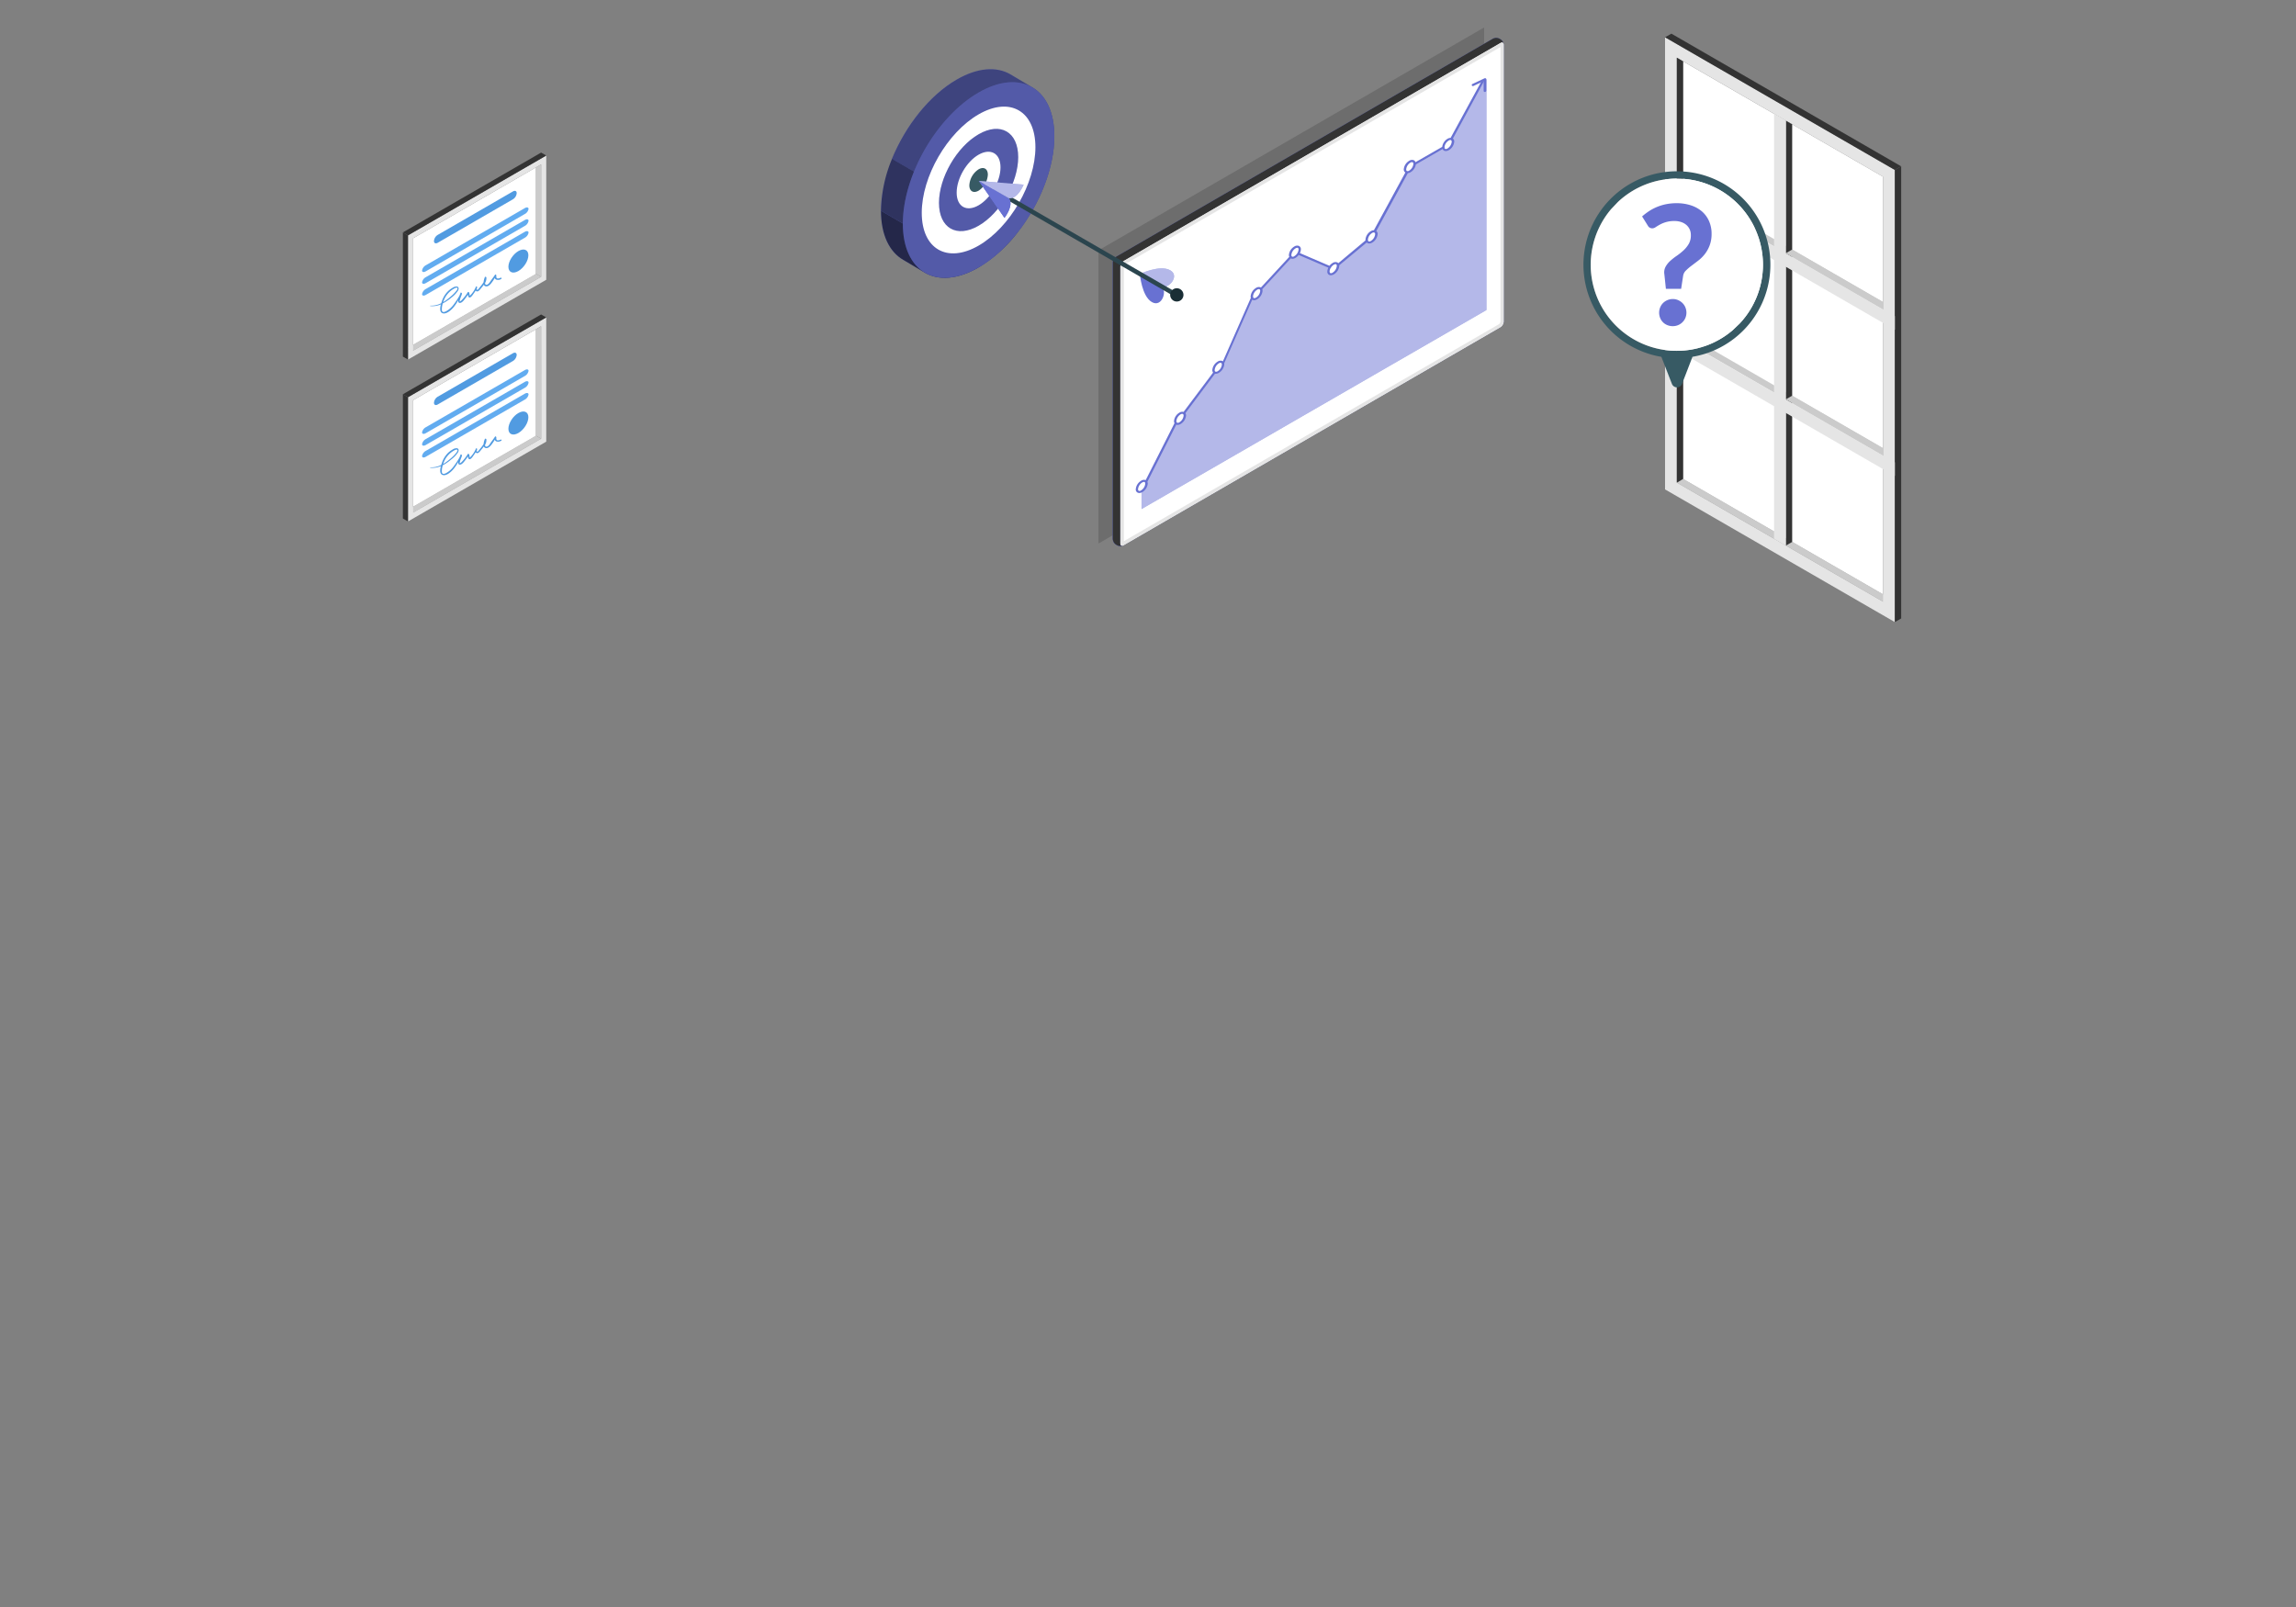 <svg id="illustration" xmlns="http://www.w3.org/2000/svg" viewBox="0 0 1133.86 793.7"><rect x="0" y="0" width="1133.86" height="793.7" fill="#808080" stroke="none"/><defs><style>.cls-1{fill:#cbcbcb;}.cls-2,.cls-9{fill:#fff;}.cls-3{fill:#e5e5e5;}.cls-4{fill:#333;}.cls-5{fill:#519be1;}.cls-6{fill:#62acf0;}.cls-7{opacity:0.15;}.cls-8{fill:#6871d2;}.cls-9{opacity:0.5;}.cls-10{opacity:0.65;}.cls-11{opacity:0.55;}.cls-12{opacity:0.4;}.cls-13{opacity:0.2;}.cls-14{fill:#375a64;}.cls-15{fill:#2b454e;}.cls-16{fill:#1a2e35;}</style></defs><title>Pasca</title><g id="Window"><g id="Window-2" data-name="Window"><g id="Frame"><polygon class="cls-1" points="933.01 295.33 929.93 297.17 828.09 238.36 831.17 236.52 933.01 295.33"/><polygon class="cls-2" points="831.17 236.52 929.93 293.54 929.93 87.3 831.17 30.3 831.17 236.52"/><path class="cls-3" d="M822.27,241.72l113.48,65.53V83.94L822.27,18.41Zm5.82-213.23L929.93,87.3V297.17L828.09,238.36Z"/><polygon class="cls-4" points="828.09 238.36 831.17 236.52 831.17 30.3 828.09 28.49 828.09 238.36"/><polygon class="cls-1" points="929.93 221.37 929.93 224.99 828.09 166.18 831.17 164.34 929.93 221.37"/><polygon class="cls-1" points="929.93 149.16 929.93 152.78 828.09 93.97 831.17 92.13 929.93 149.16"/><polygon class="cls-4" points="822.27 18.41 825.4 16.62 938.88 82.15 935.75 83.94 822.27 18.41"/><polygon class="cls-4" points="938.88 82.15 935.75 83.94 935.75 307.25 938.88 305.46 938.88 82.15"/><polygon class="cls-4" points="885.05 61.39 881.92 59.59 881.92 269.46 885.05 267.67 885.05 61.39"/></g><polygon class="cls-3" points="876.1 56.24 881.92 59.59 881.92 269.46 876.1 266.09 876.1 56.24"/><polygon class="cls-3" points="822.27 90.61 822.27 97.32 935.75 162.85 935.75 156.14 822.27 90.61"/><polygon class="cls-3" points="822.27 162.81 822.27 169.52 935.75 235.05 935.75 228.34 822.27 162.81"/><polygon class="cls-1" points="881.92 125.06 885.05 123.25 929.93 149.16 929.93 152.78 881.92 125.06"/><polygon class="cls-1" points="881.92 197.24 885.05 195.43 929.93 221.34 929.93 224.96 881.92 197.24"/></g></g><g id="Diplomas"><g id="Diploma"><g id="Window-3" data-name="Window"><polygon class="cls-1" points="201.49 171.75 204.02 173.21 267.23 136.72 264.7 135.26 201.49 171.75"/><polygon class="cls-2" points="264.7 135.26 204.02 170.29 204.02 117.69 264.7 82.66 264.7 135.26"/><path class="cls-3" d="M269.76,76.82l-68.27,39.42v61.35l68.27-39.41Zm-2.53,59.9L204,173.21V117.69L267.23,81.2Z"/><polygon class="cls-1" points="267.23 136.72 264.7 135.26 264.7 82.66 267.23 81.2 267.23 136.72"/><polygon class="cls-4" points="269.76 76.82 267.23 75.36 198.96 114.78 201.49 116.24 269.76 76.82"/><polygon class="cls-4" points="198.96 114.78 201.49 116.24 201.49 177.59 198.96 176.13 198.96 114.78"/></g><path class="cls-5" d="M256,124c2.72-1.57,4.93-.64,4.93,2.08s-2.21,6.2-4.93,7.78-4.93.63-4.93-2.09S253.29,125.57,256,124Z"/><path class="cls-5" d="M216.19,116l37.1-21.44c1-.6,1.87-.25,1.87.78v.1a3.87,3.87,0,0,1-1.87,3l-37.1,21.45c-1,.6-1.87.24-1.87-.79v-.11A3.86,3.86,0,0,1,216.19,116Z"/><path class="cls-6" d="M210.31,131l48.84-28.2c1-.59,1.87-.42,1.87.39a3.58,3.58,0,0,1-1.87,2.53L210.28,134c-1,.6-1.86.42-1.85-.39A3.68,3.68,0,0,1,210.31,131Z"/><path class="cls-6" d="M210.31,136.88l48.84-28.2c1-.6,1.87-.43,1.87.38a3.59,3.59,0,0,1-1.87,2.54l-48.87,28.22c-1,.59-1.86.42-1.85-.39A3.64,3.64,0,0,1,210.31,136.88Z"/><path class="cls-6" d="M210.31,142.71l48.84-28.2c1-.59,1.87-.42,1.87.38a3.57,3.57,0,0,1-1.87,2.54l-48.87,28.22c-1,.6-1.86.42-1.85-.39A3.68,3.68,0,0,1,210.31,142.71Z"/><path class="cls-5" d="M247.25,137.16a3.34,3.34,0,0,1-1.22.38c-1.05.09-.95-.85-.92-1.49,0-.29-.45-.69-.69-.29-.63,1-1.43,2-2.12,3-.41.62-1.2,2-2.21,1.9-.41-.05-.55-.42-.55-.91a4.39,4.39,0,0,0,.65-2.68c0-.28-.57-.57-.74-.19a7.94,7.94,0,0,0-.63,2.48,16.42,16.42,0,0,1-1.58,2.16c-.34.41-.64.87-1,1.27-.09.09-.27.33-.41.36-.34.08-.31-.1-.36-.29a2.09,2.09,0,0,1,.17-.88h0a.19.19,0,0,0,0-.07h0c0-.28-.42-.68-.6-.31a13.81,13.81,0,0,1-2.87,4.36,1.39,1.39,0,0,1-.19.15c0-.16,0-.33-.07-.5a3.67,3.67,0,0,0-.23-1.13c-.08-.18-.45-.43-.65-.17a22.44,22.44,0,0,1-3.25,4.14,7.48,7.48,0,0,1-.68.46c-.22-.09.12-1.14.16-1.3.14-.47.31-.93.49-1.39a5.46,5.46,0,0,0,.39-1.16c.06-.35-.63-.83-.76-.35,0,.19-.24.67-.45,1.26a32.46,32.46,0,0,1-2.74,4.23,11.33,11.33,0,0,1-3.81,3.48c-.44.24-1.25.59-1.72.33s-.43-.78-.45-1.16a9.23,9.23,0,0,1,.46-3A22.93,22.93,0,0,0,222.9,147a14.77,14.77,0,0,0,3.2-3.32c.44-.71.7-1.85-.36-2.15a3.42,3.42,0,0,0-2.28.65,10.87,10.87,0,0,0-2.32,1.75,12.38,12.38,0,0,0-2.92,4.83c-.09.27-.21.63-.33,1a10.62,10.62,0,0,1-5.37,1.2c-.1,0-.15.19-.05.2a10.33,10.33,0,0,0,5.27-.84c-.48,1.81-.74,4.17,1.16,4.47s4.2-1.93,5.22-3.19a20.69,20.69,0,0,0,2-3c.05-.08.12-.15.18-.23-.06.83.18,1.41,1.11,1.2s1.8-1.43,2.32-2.1.93-1.28,1.38-1.92c.09.73.24,1.56,1,1.35s1.49-1.48,1.87-2a14.16,14.16,0,0,0,.93-1.4,1,1,0,0,0,.18.23c.68.58,1.48-.16,1.92-.69.62-.75,1.32-1.55,1.91-2.39a1.28,1.28,0,0,0,.8.72c1.05.35,2-.48,2.63-1.19a20.69,20.69,0,0,0,2-2.89,1.16,1.16,0,0,0,.72.81,2.78,2.78,0,0,0,2.46-.33C247.9,137.57,247.59,137,247.25,137.16Zm-22.86,5.3c.49-.25,1.5-.68,1.55,0,0,.41-.41,1-.66,1.29a19.55,19.55,0,0,1-2.84,2.84,26.73,26.73,0,0,1-3.56,2.62A11.39,11.39,0,0,1,224.39,142.46Z"/></g><g id="Diploma-2" data-name="Diploma"><g id="Window-4" data-name="Window"><polygon class="cls-1" points="201.49 251.71 204.02 253.17 267.23 216.67 264.7 215.21 201.49 251.71"/><polygon class="cls-2" points="264.7 215.21 204.02 250.25 204.02 197.65 264.7 162.61 264.7 215.21"/><path class="cls-3" d="M269.76,156.77l-68.27,39.42v61.36l68.27-39.42Zm-2.53,59.9L204,253.17V197.65l63.21-36.5Z"/><polygon class="cls-1" points="267.23 216.67 264.7 215.21 264.7 162.61 267.23 161.15 267.23 216.67"/><polygon class="cls-4" points="269.76 156.77 267.23 155.31 198.96 194.73 201.49 196.19 269.76 156.77"/><polygon class="cls-4" points="198.96 194.73 201.49 196.19 201.49 257.55 198.96 256.09 198.96 194.73"/></g><path class="cls-5" d="M256,204c2.72-1.57,4.93-.64,4.93,2.08s-2.21,6.21-4.93,7.78-4.93.64-4.93-2.09S253.29,205.52,256,204Z"/><path class="cls-5" d="M216.19,195.92l37.1-21.44c1-.6,1.87-.24,1.87.79v.09a3.87,3.87,0,0,1-1.87,2.95l-37.1,21.45c-1,.6-1.87.25-1.87-.79v-.1A3.86,3.86,0,0,1,216.19,195.92Z"/><path class="cls-6" d="M210.31,211l48.84-28.2c1-.6,1.87-.43,1.87.38a3.61,3.61,0,0,1-1.87,2.54l-48.87,28.22c-1,.59-1.86.42-1.85-.4A3.65,3.65,0,0,1,210.31,211Z"/><path class="cls-6" d="M210.31,216.83l48.84-28.2c1-.6,1.87-.43,1.87.38a3.57,3.57,0,0,1-1.87,2.54l-48.87,28.22c-1,.6-1.86.42-1.85-.39A3.66,3.66,0,0,1,210.31,216.83Z"/><path class="cls-6" d="M210.31,222.66l48.84-28.2c1-.59,1.87-.42,1.87.39a3.58,3.58,0,0,1-1.87,2.53L210.28,225.6c-1,.6-1.86.42-1.85-.39A3.68,3.68,0,0,1,210.31,222.66Z"/><path class="cls-5" d="M247.25,217.12a3.52,3.52,0,0,1-1.22.37c-1.05.09-.95-.85-.92-1.49,0-.28-.45-.69-.69-.29-.63,1-1.43,2-2.12,3-.41.62-1.2,2-2.21,1.9-.41,0-.55-.42-.55-.9a4.44,4.44,0,0,0,.65-2.69c0-.27-.57-.57-.74-.18a7.87,7.87,0,0,0-.63,2.47,16.42,16.42,0,0,1-1.58,2.16c-.34.42-.64.87-1,1.27-.09.09-.27.33-.41.36-.34.08-.31-.1-.36-.29a2.12,2.12,0,0,1,.17-.88h0a.14.14,0,0,0,0-.07h0c0-.29-.42-.68-.6-.31a13.92,13.92,0,0,1-2.87,4.36,1.33,1.33,0,0,1-.19.14c0-.16,0-.33-.07-.5a3.67,3.67,0,0,0-.23-1.13c-.08-.17-.45-.43-.65-.17a22.11,22.11,0,0,1-3.25,4.14,6.12,6.12,0,0,1-.68.47c-.22-.1.12-1.15.16-1.31.14-.47.31-.93.49-1.39a5.2,5.2,0,0,0,.39-1.15c.06-.35-.63-.84-.76-.36,0,.2-.24.68-.45,1.26a32.46,32.46,0,0,1-2.74,4.23,11.23,11.23,0,0,1-3.81,3.48c-.44.24-1.25.6-1.72.33s-.43-.78-.45-1.16a9.23,9.23,0,0,1,.46-3,22.93,22.93,0,0,0,4.23-2.92,14.57,14.57,0,0,0,3.2-3.32c.44-.71.7-1.84-.36-2.15a3.42,3.42,0,0,0-2.28.65,10.87,10.87,0,0,0-2.32,1.75,12.41,12.41,0,0,0-2.92,4.84c-.09.26-.21.62-.33,1a10.72,10.72,0,0,1-5.37,1.19c-.1,0-.15.2-.05.21a10.44,10.44,0,0,0,5.27-.84c-.48,1.8-.74,4.16,1.16,4.47s4.2-1.93,5.22-3.2a20.17,20.17,0,0,0,2-3,1.92,1.92,0,0,1,.18-.22c-.06.82.18,1.4,1.11,1.19s1.8-1.43,2.32-2.09.93-1.28,1.38-1.93c.09.73.24,1.56,1,1.35s1.49-1.48,1.87-2a14,14,0,0,0,.93-1.39,1,1,0,0,0,.18.22c.68.58,1.48-.15,1.92-.69.62-.75,1.32-1.55,1.91-2.39a1.32,1.32,0,0,0,.8.73c1.05.34,2-.48,2.63-1.2a20.59,20.59,0,0,0,2-2.88,1.2,1.2,0,0,0,.72.81,2.78,2.78,0,0,0,2.46-.33C247.9,217.52,247.59,216.94,247.25,217.12Zm-22.86,5.3c.49-.25,1.5-.69,1.55,0,0,.41-.41.95-.66,1.29a19.06,19.06,0,0,1-2.84,2.84,25.88,25.88,0,0,1-3.56,2.62A11.34,11.34,0,0,1,224.39,222.42Z"/></g></g><g id="Chart"><polygon class="cls-7" points="542.48 268.43 732.93 158.37 732.93 13.57 542.48 123.64 542.48 268.43"/><path class="cls-8" d="M551.7,269.3l-.55-.32a3.51,3.51,0,0,1-1.6-2.76V129.55a3.51,3.51,0,0,1,1.6-2.76L737.3,19.07a3.52,3.52,0,0,1,3.19,0l.55.32a3.52,3.52,0,0,1,1.59,2.76V158.83a3.53,3.53,0,0,1-1.59,2.76L554.88,269.3A3.5,3.5,0,0,1,551.7,269.3Z"/><path class="cls-4" d="M551.7,269.3l-.55-.32a3.51,3.51,0,0,1-1.6-2.76V129.55a3.51,3.51,0,0,1,1.6-2.76L737.3,19.07a3.52,3.52,0,0,1,3.19,0l.55.32a3.52,3.52,0,0,1,1.59,2.76V158.83a3.53,3.53,0,0,1-1.59,2.76L554.88,269.3A3.5,3.5,0,0,1,551.7,269.3Z"/><path class="cls-8" d="M549.56,129.54V266.23a3.5,3.5,0,0,0,1.59,2.76l.54.32a3.63,3.63,0,0,0,2.84.16c-.73.2-1.25-.2-1.25-1.09V131.7a3.27,3.27,0,0,1,.47-1.57L550,128A3.43,3.43,0,0,0,549.56,129.54Z"/><path class="cls-4" d="M549.56,129.54V266.23a3.5,3.5,0,0,0,1.59,2.76l.54.32a3.63,3.63,0,0,0,2.84.16c-.73.2-1.25-.2-1.25-1.09V131.7a3.27,3.27,0,0,1,.47-1.57L550,128A3.43,3.43,0,0,0,549.56,129.54Z"/><path class="cls-2" d="M741,21.23,554.88,128.94a3.53,3.53,0,0,0-1.59,2.76V268.38c0,1,.71,1.43,1.59.92L741,161.59a3.53,3.53,0,0,0,1.59-2.76V22.15C742.63,21.13,741.92,20.72,741,21.23Z"/><path class="cls-3" d="M741,23.23v135.6a1.91,1.91,0,0,1-.76,1.3L555,267.3V131.7a1.9,1.9,0,0,1,.75-1.3L741,23.23m.8-2.22a1.42,1.42,0,0,0-.71.22L554.88,128.94a3.53,3.53,0,0,0-1.59,2.76V268.38c0,.72.36,1.14.88,1.14a1.42,1.42,0,0,0,.71-.22L741,161.59a3.53,3.53,0,0,0,1.59-2.76V22.15c0-.72-.36-1.14-.88-1.14Z"/><path class="cls-8" d="M563.74,242.66l0,0a4.94,4.94,0,0,0,2.36-3.75,1.67,1.67,0,0,0-.24-.92l14.68-29.08c.37.57,1.19.65,2.12.1a4.9,4.9,0,0,0,2.36-3.74,1.33,1.33,0,0,0-.49-1.15l15.16-20.2a1.69,1.69,0,0,0,1.89-.12A4.94,4.94,0,0,0,604,180a2.21,2.21,0,0,0-.07-.54l14.33-32.58c.26.9,1.18,1.12,2.29.49a4.92,4.92,0,0,0,2.37-3.75,1.58,1.58,0,0,0-.26-.91l14.7-15.89c.37.56,1.17.63,2.1.1a5,5,0,0,0,1.68-1.66L656.71,132a4.14,4.14,0,0,0-.69,2.08c0,1.32,1.06,1.77,2.37,1a4.94,4.94,0,0,0,2.36-3.75,1.79,1.79,0,0,0-.07-.53L675,118.91c.26.89,1.19,1.12,2.3.48a4.92,4.92,0,0,0,2.36-3.74,1.22,1.22,0,0,0-.9-1.34h0l16-29.31a2.13,2.13,0,0,0,1.48-.33,4.92,4.92,0,0,0,2.36-3.74h0l14.19-8.19c0,1.31,1.06,1.77,2.37,1A4.91,4.91,0,0,0,717.52,70a1.22,1.22,0,0,0-.89-1.34l15.91-29.21a2,2,0,0,0,1.53-.32v114L563.74,251.42Z"/><path class="cls-9" d="M563.74,242.66l0,0a4.94,4.94,0,0,0,2.36-3.75,1.67,1.67,0,0,0-.24-.92l14.68-29.08c.37.57,1.19.65,2.12.1a4.9,4.9,0,0,0,2.36-3.74,1.33,1.33,0,0,0-.49-1.15l15.16-20.2a1.69,1.69,0,0,0,1.89-.12A4.94,4.94,0,0,0,604,180a2.21,2.21,0,0,0-.07-.54l14.33-32.58c.26.9,1.18,1.12,2.29.49a4.92,4.92,0,0,0,2.37-3.75,1.58,1.58,0,0,0-.26-.91l14.7-15.89c.37.56,1.17.63,2.1.1a5,5,0,0,0,1.68-1.66L656.71,132a4.14,4.14,0,0,0-.69,2.08c0,1.32,1.06,1.77,2.37,1a4.94,4.94,0,0,0,2.36-3.75,1.79,1.79,0,0,0-.07-.53L675,118.91c.26.89,1.19,1.12,2.3.48a4.92,4.92,0,0,0,2.36-3.74,1.22,1.22,0,0,0-.9-1.34h0l16-29.31a2.13,2.13,0,0,0,1.48-.33,4.92,4.92,0,0,0,2.36-3.74h0l14.19-8.19c0,1.31,1.06,1.77,2.37,1A4.91,4.91,0,0,0,717.52,70a1.22,1.22,0,0,0-.89-1.34l15.91-29.21a2,2,0,0,0,1.53-.32v114L563.74,251.42Z"/><path class="cls-8" d="M732.93,40l-1.3.1-15.26,28a3,3,0,0,0-1.51.44,5.57,5.57,0,0,0-2.64,4L699,80.11a1.54,1.54,0,0,0-.85-1,2.52,2.52,0,0,0-2.25.32,5.44,5.44,0,0,0-2.66,4.2,1.77,1.77,0,0,0,.78,1.58l-15.53,28.51a3,3,0,0,0-1.51.44,5.46,5.46,0,0,0-2.66,4.21,2.3,2.3,0,0,0,0,.39L660.9,130a1.35,1.35,0,0,0-.55-.42,2.48,2.48,0,0,0-2.25.31,5.25,5.25,0,0,0-1.55,1.39L641.92,125a4.25,4.25,0,0,0,.5-1.85,1.71,1.71,0,0,0-1-1.7,2.54,2.54,0,0,0-2.25.31,5.46,5.46,0,0,0-2.66,4.21,2.24,2.24,0,0,0,.19.89l-14,15.15a1.08,1.08,0,0,0-.18-.11,2.51,2.51,0,0,0-2.25.31,5.46,5.46,0,0,0-2.66,4.21,2.49,2.49,0,0,0,.11.69l-13.8,31.36a1.73,1.73,0,0,0-.32-.2,2.54,2.54,0,0,0-2.25.31,5.46,5.46,0,0,0-2.66,4.21,2,2,0,0,0,.39,1.22l-14.59,19.44a2.58,2.58,0,0,0-2.06.36,5.45,5.45,0,0,0-2.66,4.2,2.21,2.21,0,0,0,.24,1l-14.21,28.12,0,0a2.48,2.48,0,0,0-2.25.31,5.44,5.44,0,0,0-2.66,4.2,1.72,1.72,0,0,0,1,1.71,2.06,2.06,0,0,0,.9.14,3.26,3.26,0,0,0,1.35-.45,5.46,5.46,0,0,0,2.66-4.21,2.09,2.09,0,0,0-.18-.86l14.27-28.24a2,2,0,0,0,.82.12,3.26,3.26,0,0,0,1.35-.45,5.46,5.46,0,0,0,2.66-4.21,2,2,0,0,0-.31-1.13L600,184.59a1.91,1.91,0,0,0,.59,0,3.13,3.13,0,0,0,1.35-.45,5.46,5.46,0,0,0,2.66-4.21,2.32,2.32,0,0,0-.06-.46L618.4,148a.88.88,0,0,0,.19.12,1.92,1.92,0,0,0,.9.14,3.13,3.13,0,0,0,1.35-.45,5.46,5.46,0,0,0,2.66-4.21,2.19,2.19,0,0,0-.14-.76l14.07-15.22.08.05a1.92,1.92,0,0,0,.9.14,3.13,3.13,0,0,0,1.35-.45,5.54,5.54,0,0,0,1.58-1.44L656,132.21a4.31,4.31,0,0,0-.52,1.89,1.72,1.72,0,0,0,1,1.71,2.06,2.06,0,0,0,.9.14,3.29,3.29,0,0,0,1.35-.46,5.42,5.42,0,0,0,2.66-4.2,2.23,2.23,0,0,0,0-.27l13.55-11.24a1.54,1.54,0,0,0,.49.34,1.92,1.92,0,0,0,.9.14,3.13,3.13,0,0,0,1.35-.45,5.46,5.46,0,0,0,2.66-4.21,1.8,1.8,0,0,0-.66-1.5l15.56-28.57h0a3.29,3.29,0,0,0,1.35-.46,5.57,5.57,0,0,0,2.62-3.84l13.22-7.64a1.53,1.53,0,0,0,.82.87,1.84,1.84,0,0,0,.91.14,3.17,3.17,0,0,0,1.35-.45,5.44,5.44,0,0,0,2.65-4.21,1.76,1.76,0,0,0-.66-1.49ZM563.5,242.22a1.29,1.29,0,0,1-1.09.22c-.26-.11-.4-.42-.4-.86a4.41,4.41,0,0,1,2.07-3.29,2,2,0,0,1,.77-.27.66.66,0,0,1,.32,0c.26.11.4.42.4.86A4.39,4.39,0,0,1,563.5,242.22Zm18.92-33.64a1.33,1.33,0,0,1-1.09.22.26.26,0,0,1-.11-.07.41.41,0,0,0-.17-.24h0a1.27,1.27,0,0,1-.1-.54,4.41,4.41,0,0,1,2.07-3.29,1.33,1.33,0,0,1,1.09-.22c.26.11.4.42.4.86A4.39,4.39,0,0,1,582.42,208.58Zm18.92-25.23a1.35,1.35,0,0,1-1.06.24.37.37,0,0,0-.13-.12l-.08,0a1.11,1.11,0,0,1-.22-.74,4.39,4.39,0,0,1,2.07-3.28,1.34,1.34,0,0,1,1.09-.23c.26.11.4.43.4.87A4.39,4.39,0,0,1,601.34,183.35ZM620.26,147a1.34,1.34,0,0,1-1.09.23.55.55,0,0,1-.26-.26.45.45,0,0,0-.12-.38,1.64,1.64,0,0,1,0-.23,4.41,4.41,0,0,1,2.07-3.29,1.33,1.33,0,0,1,1.09-.22c.26.11.4.42.4.87A4.39,4.39,0,0,1,620.26,147Zm18.92-20.45a1.31,1.31,0,0,1-1.09.23.71.71,0,0,1-.09-.07.44.44,0,0,0-.18-.25l0,0a1.36,1.36,0,0,1-.09-.53,4.39,4.39,0,0,1,2.07-3.28,1.66,1.66,0,0,1,.77-.27.66.66,0,0,1,.32,0,.89.89,0,0,1,.4.87A4.39,4.39,0,0,1,639.18,126.53Zm18.92,8.13a1.33,1.33,0,0,1-1.09.22c-.26-.11-.4-.42-.4-.86a3.46,3.46,0,0,1,.53-1.68.41.41,0,0,0,.15-.14.46.46,0,0,0,.08-.21,4.35,4.35,0,0,1,1.31-1.26,2,2,0,0,1,.77-.27.66.66,0,0,1,.32,0c.26.11.4.42.4.86A4.41,4.41,0,0,1,658.1,134.66ZM677,119a1.34,1.34,0,0,1-1.09.23.59.59,0,0,1-.27-.27.41.41,0,0,0-.11-.33,2.28,2.28,0,0,1,0-.27,4.39,4.39,0,0,1,2.07-3.28,1.3,1.3,0,0,1,1.09-.23.89.89,0,0,1,.4.87A4.39,4.39,0,0,1,677,119Zm18.92-34.73a1.33,1.33,0,0,1-1.09.22c-.26-.11-.4-.42-.4-.86a4.41,4.41,0,0,1,2.07-3.29,1.33,1.33,0,0,1,1.09-.22c.26.11.4.42.4.86A4.39,4.39,0,0,1,695.94,84.24Zm18.92-10.92a1.35,1.35,0,0,1-1.1.22.76.76,0,0,1-.38-.65.43.43,0,0,0,0-.41,4.47,4.47,0,0,1,2.06-3.09,1.33,1.33,0,0,1,1.09-.23.89.89,0,0,1,.4.87A4.41,4.41,0,0,1,714.86,73.32Z"/><path class="cls-8" d="M733.32,45.4a.54.54,0,0,1-.63-.5V40.07l-5,2.37a.64.64,0,0,1-.83-.22.54.54,0,0,1,.31-.74l5.92-2.79a.7.7,0,0,1,.6,0,.48.48,0,0,1,.29.43v5.69A.65.65,0,0,1,733.32,45.4Z"/></g><g id="Target"><g id="Target-2" data-name="Target"><path class="cls-8" d="M498.93,36.68c-6.77-3.92-16.12-3.36-26.46,2.61-20.66,11.93-37.41,40.94-37.41,64.8,0,12,4.22,20.37,11,24.26,1.77,1,8.93,5.33,10.72,6.37,6.77,3.91,16.12,3.35,26.45-2.61,20.66-11.93,37.41-41,37.41-64.81,0-11.92-4.19-20.3-10.95-24.21"/><path class="cls-10" d="M435.06,104.09h0c0,12,4.22,20.37,11,24.26,1.77,1,8.93,5.33,10.72,6.37,6.77,3.91,16.12,3.35,26.45-2.61Z"/><path class="cls-11" d="M440.52,78.46a69.36,69.36,0,0,0-5.46,25.63l48.21,28h0a69.42,69.42,0,0,0,19.46-17.55Z"/><path class="cls-12" d="M502.73,114.56c10.77-13.8,17.95-31.63,17.95-47.26,0-11.92-4.19-20.3-10.95-24.21l-10.8-6.41c-6.77-3.92-16.12-3.36-26.46,2.61-13.53,7.81-25.38,23-32,39.17Z"/><path class="cls-8" d="M483.27,45.7c-20.66,11.94-37.42,40.94-37.41,64.8s16.75,33.53,37.41,21.61,37.43-41,37.41-64.81S503.91,33.77,483.27,45.7Z"/><path class="cls-13" d="M483.27,45.7c-20.66,11.94-37.42,40.94-37.41,64.8s16.75,33.53,37.41,21.61,37.43-41,37.41-64.81S503.91,33.77,483.27,45.7Z"/><path class="cls-2" d="M483.27,56.49c-15.5,8.95-28.07,30.72-28.07,48.62s12.57,25.15,28.07,16.2S511.33,90.6,511.33,72.7,498.77,47.54,483.27,56.49Z"/><path class="cls-8" d="M483.27,66.32c-10.8,6.23-19.56,21.4-19.56,33.87s8.76,17.53,19.56,11.3,19.56-21.41,19.56-33.88S494.07,60.08,483.27,66.32Z"/><path class="cls-13" d="M483.27,66.32c-10.8,6.23-19.56,21.4-19.56,33.87s8.76,17.53,19.56,11.3,19.56-21.41,19.56-33.88S494.07,60.08,483.27,66.32Z"/><path class="cls-2" d="M483.27,76.4c-6,3.45-10.83,11.85-10.83,18.75s4.85,9.7,10.83,6.25,10.82-11.85,10.82-18.75S489.25,73,483.27,76.4Z"/><path class="cls-14" d="M483.27,83.63a10.1,10.1,0,0,0-4.57,7.91c0,2.91,2.05,4.09,4.57,2.63a10.08,10.08,0,0,0,4.57-7.91C487.84,83.35,485.79,82.17,483.27,83.63Z"/></g><g id="Arrow"><path class="cls-8" d="M562.92,135.31s.87,11,5.94,13.9,7.82-6,4.54-7.85Z"/><path class="cls-8" d="M562.92,135.31s9.94-4.73,15-1.81-1.25,9.75-4.53,7.86Z"/><path class="cls-9" d="M562.92,135.31s9.94-4.73,15-1.81-1.25,9.75-4.53,7.86Z"/><polygon class="cls-15" points="496.28 98.09 580.86 146.95 581.96 145 496.11 95.41 496.28 98.09"/><path class="cls-16" d="M579.51,142.81A3.28,3.28,0,1,0,584,144,3.29,3.29,0,0,0,579.51,142.81Z"/><path class="cls-8" d="M498.23,97.92c2.68,3.55-2.18,9.68-2.18,9.68L483.38,89.35Z"/><path class="cls-8" d="M498.23,97.92c2.68,3.55-2.18,9.68-2.18,9.68L483.38,89.35Z"/><path class="cls-8" d="M505.52,91.2s-2.88,7.28-7.29,6.72l-14.85-8.57Z"/><path class="cls-9" d="M505.52,91.2s-2.88,7.28-7.29,6.72l-14.85-8.57Z"/></g></g><g id="Speech_Bubble" data-name="Speech Bubble"><g id="Speech_Bubble-2" data-name="Speech Bubble"><path class="cls-14" d="M828,84.6a46.14,46.14,0,0,0-7.54,91.64l5.2,13.36a2.68,2.68,0,0,0,5,0l5.16-13.38A46.13,46.13,0,0,0,828,84.6Zm42.61,46.08a42.44,42.44,0,0,1-11.46,29.06l-3.52,3.36a42.5,42.5,0,0,1-60-59.82L799,99.75a42.5,42.5,0,0,1,71.62,30.93Z"/><path class="cls-2" d="M870.63,130.68a42.44,42.44,0,0,1-11.46,29.06l-3.52,3.36a42.5,42.5,0,0,1-60-59.82L799,99.75a42.5,42.5,0,0,1,71.62,30.93Z"/></g><path class="cls-8" d="M810.94,106.9a31,31,0,0,1,3.31-2.54,23.39,23.39,0,0,1,3.9-2.09,24.11,24.11,0,0,1,4.54-1.4,25.88,25.88,0,0,1,5.29-.51,22.21,22.21,0,0,1,7.06,1.06,16.16,16.16,0,0,1,5.45,3,13.62,13.62,0,0,1,3.51,4.79,15.29,15.29,0,0,1,1.25,6.27,15.85,15.85,0,0,1-1,5.85,16.42,16.42,0,0,1-2.45,4.3,18.53,18.53,0,0,1-3.23,3.16l-3.31,2.51a25.2,25.2,0,0,0-2.69,2.32,4.55,4.55,0,0,0-1.36,2.55l-1,6.5h-7.52l-.76-7.25a5.86,5.86,0,0,1,.6-3.67,11.27,11.27,0,0,1,2.31-2.9,30.7,30.7,0,0,1,3.23-2.53,30.06,30.06,0,0,0,3.34-2.67,14.19,14.19,0,0,0,2.6-3.25,8.38,8.38,0,0,0,1-4.3,6.67,6.67,0,0,0-.6-2.87,6.59,6.59,0,0,0-1.67-2.18,7.71,7.71,0,0,0-2.56-1.4,10.22,10.22,0,0,0-3.23-.49,14.36,14.36,0,0,0-4.29.56,15.38,15.38,0,0,0-3,1.24c-.82.46-1.51.88-2.07,1.25a2.88,2.88,0,0,1-1.52.56,2.43,2.43,0,0,1-2.31-1.34Zm8.41,47.55a6.83,6.83,0,0,1,.51-2.62,6.46,6.46,0,0,1,1.4-2.14,6.89,6.89,0,0,1,4.81-2,6.51,6.51,0,0,1,2.65.54,7.09,7.09,0,0,1,2.13,1.42,6.58,6.58,0,0,1,1.45,2.14,6.82,6.82,0,0,1,0,5.27,6.56,6.56,0,0,1-1.45,2.11,6.7,6.7,0,0,1-4.78,1.92,7,7,0,0,1-2.67-.51,6.37,6.37,0,0,1-3.54-3.52A6.84,6.84,0,0,1,819.35,154.45Z"/></g></svg>